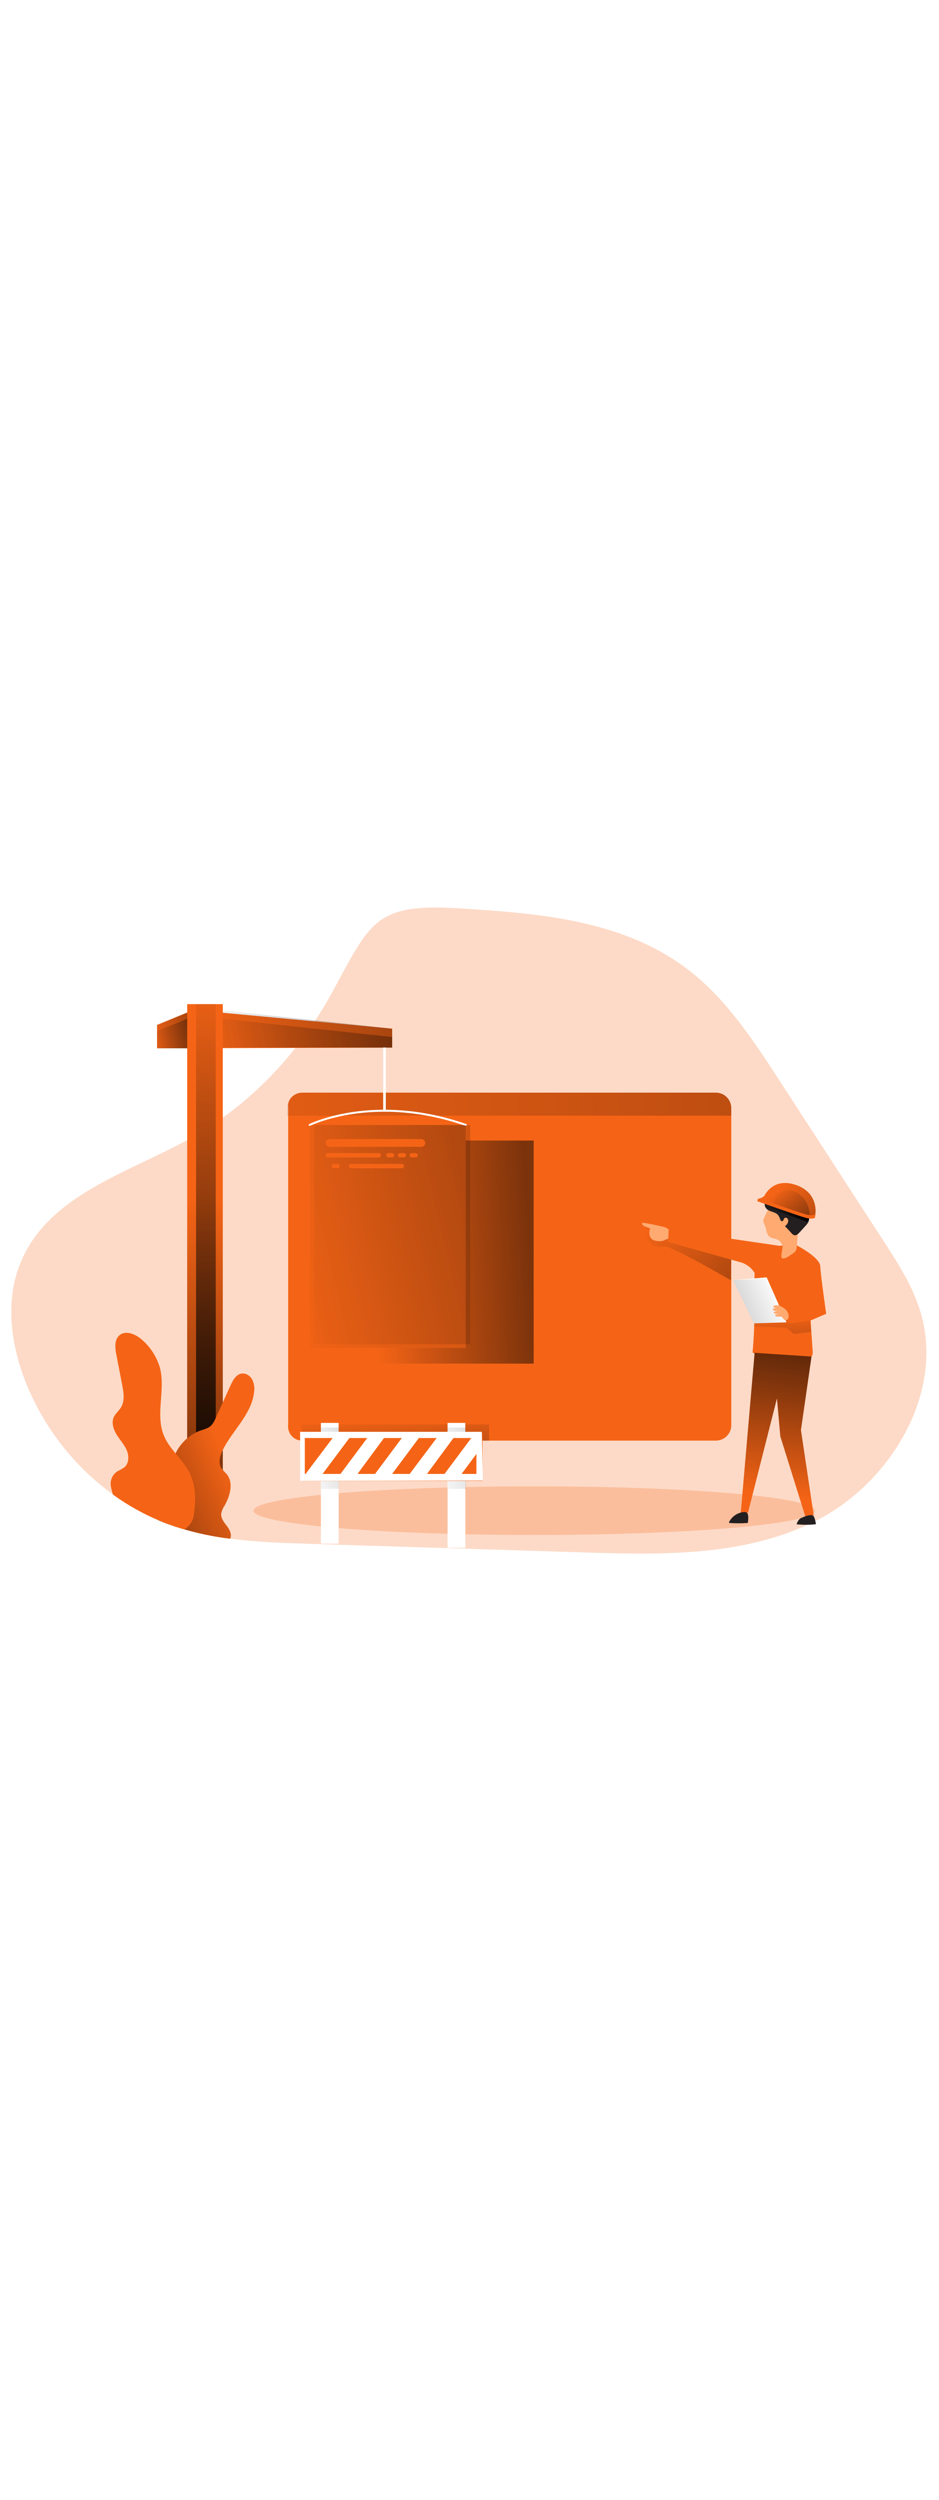 <svg id="_0167_under_constructions" xmlns="http://www.w3.org/2000/svg" xmlns:xlink="http://www.w3.org/1999/xlink" viewBox="0 0 500 500" data-imageid="under-constructions-53" imageName="Under Constructions" class="illustrations_image" style="width: 188px;"><defs><style>.cls-1_under-constructions-53{fill:none;stroke:#fff;stroke-linecap:round;stroke-miterlimit:10;stroke-width:1.05px;}.cls-2_under-constructions-53{fill:url(#linear-gradient);}.cls-2_under-constructions-53,.cls-3_under-constructions-53,.cls-4_under-constructions-53,.cls-5_under-constructions-53,.cls-6_under-constructions-53,.cls-7_under-constructions-53,.cls-8_under-constructions-53,.cls-9_under-constructions-53,.cls-10_under-constructions-53,.cls-11_under-constructions-53,.cls-12_under-constructions-53,.cls-13_under-constructions-53,.cls-14_under-constructions-53,.cls-15_under-constructions-53,.cls-16_under-constructions-53,.cls-17_under-constructions-53,.cls-18_under-constructions-53,.cls-19_under-constructions-53,.cls-20_under-constructions-53,.cls-21_under-constructions-53,.cls-22_under-constructions-53,.cls-23_under-constructions-53,.cls-24_under-constructions-53,.cls-25_under-constructions-53,.cls-26_under-constructions-53,.cls-27_under-constructions-53,.cls-28_under-constructions-53{stroke-width:0px;}.cls-2_under-constructions-53,.cls-8_under-constructions-53,.cls-9_under-constructions-53,.cls-10_under-constructions-53,.cls-11_under-constructions-53,.cls-12_under-constructions-53,.cls-13_under-constructions-53,.cls-14_under-constructions-53,.cls-15_under-constructions-53,.cls-16_under-constructions-53,.cls-17_under-constructions-53,.cls-18_under-constructions-53{opacity:.5;}.cls-2_under-constructions-53,.cls-8_under-constructions-53,.cls-9_under-constructions-53,.cls-10_under-constructions-53,.cls-11_under-constructions-53,.cls-12_under-constructions-53,.cls-13_under-constructions-53,.cls-14_under-constructions-53,.cls-15_under-constructions-53,.cls-16_under-constructions-53,.cls-17_under-constructions-53,.cls-18_under-constructions-53,.cls-24_under-constructions-53{isolation:isolate;}.cls-3_under-constructions-53{fill:url(#linear-gradient-11-under-constructions-53);}.cls-4_under-constructions-53{fill:url(#linear-gradient-13-under-constructions-53);}.cls-5_under-constructions-53{fill:url(#linear-gradient-10-under-constructions-53);}.cls-6_under-constructions-53{fill:url(#linear-gradient-19-under-constructions-53);}.cls-7_under-constructions-53{fill:url(#linear-gradient-15-under-constructions-53);}.cls-8_under-constructions-53{fill:url(#linear-gradient-2-under-constructions-53);}.cls-9_under-constructions-53{fill:url(#linear-gradient-4-under-constructions-53);}.cls-10_under-constructions-53{fill:url(#linear-gradient-5-under-constructions-53);}.cls-11_under-constructions-53{fill:url(#linear-gradient-12-under-constructions-53);}.cls-12_under-constructions-53{fill:url(#linear-gradient-18-under-constructions-53);}.cls-13_under-constructions-53{fill:url(#linear-gradient-22-under-constructions-53);}.cls-14_under-constructions-53{fill:url(#linear-gradient-16-under-constructions-53);}.cls-15_under-constructions-53{fill:url(#linear-gradient-17-under-constructions-53);}.cls-16_under-constructions-53{fill:url(#linear-gradient-14-under-constructions-53);}.cls-17_under-constructions-53{fill:url(#linear-gradient-20-under-constructions-53);}.cls-18_under-constructions-53{fill:url(#linear-gradient-21-under-constructions-53);}.cls-19_under-constructions-53{fill:url(#linear-gradient-3-under-constructions-53);}.cls-20_under-constructions-53{fill:url(#linear-gradient-8-under-constructions-53);}.cls-21_under-constructions-53{fill:url(#linear-gradient-9-under-constructions-53);}.cls-22_under-constructions-53{fill:url(#linear-gradient-7-under-constructions-53);}.cls-23_under-constructions-53{fill:url(#linear-gradient-6-under-constructions-53);}.cls-24_under-constructions-53{opacity:.24;}.cls-24_under-constructions-53,.cls-28_under-constructions-53{fill:#68e1fd;}.cls-25_under-constructions-53{fill:#231f20;}.cls-26_under-constructions-53{fill:#fff;}.cls-27_under-constructions-53{fill:#ffaa71;}</style><linearGradient id="linear-gradient-under-constructions-53" x1="-1051.89" y1="1487.06" x2="-373.36" y2="1522.34" gradientTransform="translate(1289 1743.27) scale(1 -1)" gradientUnits="userSpaceOnUse"><stop offset="0" stop-color="#010101" stop-opacity="0"/><stop offset=".95" stop-color="#010101"/></linearGradient><linearGradient id="linear-gradient-2-under-constructions-53" x1="-1090.79" y1="1488.61" x2="-1001.8" y2="1493.25" xlink:href="#linear-gradient-under-constructions-53"/><linearGradient id="linear-gradient-3-under-constructions-53" x1="-1276.64" y1="1510.38" x2="523.47" y2="1604" gradientTransform="translate(1287.36 1696.56) scale(1 -1)" xlink:href="#linear-gradient-under-constructions-53"/><linearGradient id="linear-gradient-4-under-constructions-53" x1="-1149.09" y1="1484.71" x2="-745.66" y2="1580.23" xlink:href="#linear-gradient-under-constructions-53"/><linearGradient id="linear-gradient-5-under-constructions-53" x1="-1146.42" y1="1485.72" x2="-744.77" y2="1580.82" xlink:href="#linear-gradient-under-constructions-53"/><linearGradient id="linear-gradient-6-under-constructions-53" x1="-1181.77" y1="1597.44" x2="-845.79" y2="1676.99" xlink:href="#linear-gradient-under-constructions-53"/><linearGradient id="linear-gradient-7-under-constructions-53" x1="-1181.14" y1="1595.36" x2="-848.98" y2="1674.01" xlink:href="#linear-gradient-under-constructions-53"/><linearGradient id="linear-gradient-8-under-constructions-53" x1="-1179.92" y1="1521.55" x2="-1179.13" y2="1201.18" xlink:href="#linear-gradient-under-constructions-53"/><linearGradient id="linear-gradient-9-under-constructions-53" x1="-1179.73" y1="1641.13" x2="-1178.94" y2="1320.79" xlink:href="#linear-gradient-under-constructions-53"/><linearGradient id="linear-gradient-10-under-constructions-53" x1="-1209.23" y1="1605.29" x2="-1134.68" y2="1622.94" xlink:href="#linear-gradient-under-constructions-53"/><linearGradient id="linear-gradient-11-under-constructions-53" x1="-1208.76" y1="1603.77" x2="-1137.02" y2="1620.75" xlink:href="#linear-gradient-under-constructions-53"/><linearGradient id="linear-gradient-12-under-constructions-53" x1="-1166.34" y1="1334.91" x2="-1223.81" y2="1308.6" gradientTransform="translate(1287.36 1696.56) scale(1 -1)" xlink:href="#linear-gradient-under-constructions-53"/><linearGradient id="linear-gradient-13-under-constructions-53" x1="-938.21" y1="1465.28" x2="-790.69" y2="1335.82" gradientTransform="translate(1287.36 1696.56) scale(1 -1)" xlink:href="#linear-gradient-under-constructions-53"/><linearGradient id="linear-gradient-14-under-constructions-53" x1="-872.87" y1="1460.49" x2="-869.61" y2="1413.77" xlink:href="#linear-gradient-under-constructions-53"/><linearGradient id="linear-gradient-15-under-constructions-53" x1="-875.14" y1="1475.21" x2="-861.51" y2="1458.12" gradientTransform="translate(1287.36 1696.56) scale(1 -1)" xlink:href="#linear-gradient-under-constructions-53"/><linearGradient id="linear-gradient-16-under-constructions-53" x1="-872.83" y1="1479.25" x2="-839.01" y2="1436.83" gradientTransform="translate(1287.36 1696.56) scale(1 -1)" xlink:href="#linear-gradient-under-constructions-53"/><linearGradient id="linear-gradient-17-under-constructions-53" x1="-872.69" y1="1479.06" x2="-847.43" y2="1447.37" gradientTransform="translate(1287.36 1696.56) scale(1 -1)" xlink:href="#linear-gradient-under-constructions-53"/><linearGradient id="linear-gradient-18-under-constructions-53" x1="-873.54" y1="1470.69" x2="-940.97" y2="1441.62" xlink:href="#linear-gradient-under-constructions-53"/><linearGradient id="linear-gradient-19-under-constructions-53" x1="-875.74" y1="1362.09" x2="-858.73" y2="1493.4" xlink:href="#linear-gradient-under-constructions-53"/><linearGradient id="linear-gradient-20-under-constructions-53" x1="-1079.24" y1="1407.17" x2="-1075.59" y2="1355.38" xlink:href="#linear-gradient-under-constructions-53"/><linearGradient id="linear-gradient-21-under-constructions-53" x1="-1129.43" y1="1379.35" x2="-1030.95" y2="1398.77" gradientTransform="translate(1289 1743.27) scale(1 -1)" gradientUnits="userSpaceOnUse"><stop offset="0" stop-color="#010101" stop-opacity="0"/><stop offset=".35" stop-color="#010101" stop-opacity=".35"/><stop offset=".95" stop-color="#010101"/></linearGradient><linearGradient id="linear-gradient-22-under-constructions-53" x1="-1061.84" x2="-963.36" y2="1398.77" xlink:href="#linear-gradient-21-under-constructions-53"/></defs><path id="background_under-constructions-53" class="cls-24_under-constructions-53 targetColor" d="M435.42,393.55c-38.01,19.54-81.95,18.63-124.05,17.34l-146.14-4.58c-14.23-.43-28.58-.89-42.7-2.76-8.25-1.04-16.41-2.69-24.41-4.95-3.08-.89-6.09-1.86-9.11-2.99-1.56-.57-3.08-1.17-4.6-1.83-8.57-3.62-16.7-8.21-24.23-13.66-19.96-14.49-35.61-34.13-45.28-56.83-8.48-19.95-12.35-43.41-4.98-63.88,13.64-37.89,56.62-49.68,90.3-68.16,31.74-17.42,58.36-44.89,76.41-77.9,20.84-38.09,22.85-47.87,68.16-45.06,42.83,2.65,88.34,6.3,122.92,33.61,19.76,15.55,34.09,37.55,48.1,59.11,18.22,28.06,36.45,56.12,54.67,84.2,7.88,12.13,15.87,24.53,19.92,38.64,12.42,43.3-16.97,90.16-55,109.71Z" style="fill: rgb(245, 100, 22);"/><g id="screen_under-constructions-53"><path class="cls-28_under-constructions-53 targetColor" d="M389.39,174.5v168.69c0,4.53-3.66,8.21-8.2,8.21h-220.09c-4.16.11-7.61-3.18-7.72-7.33-.01-.42.01-.85.07-1.26v-168.68c-.59-4.16,3.08-7.82,7.64-7.82h220.04c4.53-.02,8.22,3.64,8.24,8.17,0,0,0,.02,0,.03Z" style="fill: rgb(245, 100, 22);"/><rect class="cls-2_under-constructions-53" x="293.66" y="191.78" width="83.06" height="118.65"/><polygon class="cls-8_under-constructions-53" points="284.17 191.78 284.17 310.45 201.11 310.45 201.11 302.12 247.98 302.12 247.98 191.78 284.17 191.78"/><path class="cls-19_under-constructions-53" d="M389.39,174.5v4.05h-236.53v-4.05c0-4.53,3.66-8.21,8.2-8.21,0,0,.02,0,.03,0h220.06c4.53-.02,8.22,3.64,8.24,8.17,0,.02,0,.03,0,.05Z"/></g><g id="constructions_under-constructions-53"><polygon class="cls-28_under-constructions-53 targetColor" points="83.62 130.3 102.88 122.34 208.82 132.28 208.82 142.35 83.62 142.73 83.62 130.3" style="fill: rgb(245, 100, 22);"/><rect class="cls-28_under-constructions-53 targetColor" x="99.67" y="119.22" width="18.96" height="263.39" style="fill: rgb(245, 100, 22);"/><rect class="cls-26_under-constructions-53" x="204.04" y="142.21" width="1.39" height="34.17"/><path class="cls-1_under-constructions-53" d="M164.92,183.48s34.13-17,83.1,0"/><rect class="cls-9_under-constructions-53" x="164.92" y="183.48" width="83.06" height="118.63"/><rect class="cls-10_under-constructions-53" x="167.3" y="183.58" width="83.06" height="116.56"/><rect class="cls-28_under-constructions-53 targetColor" x="173.42" y="190.99" width="53" height="4.16" rx="2.07" ry="2.07" style="fill: rgb(245, 100, 22);"/><path class="cls-28_under-constructions-53 targetColor" d="M174.58,198.47h27.13c.64,0,1.16.52,1.16,1.16h0c0,.64-.52,1.16-1.16,1.16h-27.13c-.64,0-1.16-.52-1.16-1.16h0c0-.64.52-1.16,1.16-1.16Z" style="fill: rgb(245, 100, 22);"/><path class="cls-28_under-constructions-53 targetColor" d="M186.84,204.21h27.13c.64,0,1.16.52,1.16,1.16h0c0,.64-.52,1.16-1.16,1.16h-27.13c-.64,0-1.16-.52-1.16-1.16h0c0-.64.52-1.16,1.16-1.16Z" style="fill: rgb(245, 100, 22);"/><rect class="cls-28_under-constructions-53 targetColor" x="205.66" y="198.47" width="4.32" height="2.28" rx="1.14" ry="1.14" style="fill: rgb(245, 100, 22);"/><rect class="cls-28_under-constructions-53 targetColor" x="211.89" y="198.47" width="4.32" height="2.28" rx="1.14" ry="1.14" style="fill: rgb(245, 100, 22);"/><rect class="cls-28_under-constructions-53 targetColor" x="176.58" y="204.21" width="4.32" height="2.28" rx="1.14" ry="1.14" style="fill: rgb(245, 100, 22);"/><rect class="cls-28_under-constructions-53 targetColor" x="218.11" y="198.47" width="4.32" height="2.28" rx="1.14" ry="1.14" style="fill: rgb(245, 100, 22);"/><polygon class="cls-23_under-constructions-53" points="208.82 132.28 208.82 142.35 118.64 142.35 118.64 122.54 208.82 132.28"/><polygon class="cls-22_under-constructions-53" points="208.82 136.73 208.82 142.35 118.64 142.35 118.64 126.99 208.82 136.73"/><rect class="cls-20_under-constructions-53" x="99.67" y="119.22" width="18.96" height="263.39"/><rect class="cls-21_under-constructions-53" x="104.4" y="119.22" width="10.48" height="263.39"/><polygon class="cls-5_under-constructions-53" points="99.67 123.8 99.67 142.73 83.62 142.73 83.62 130.3 99.67 123.8"/><polygon class="cls-3_under-constructions-53" points="99.67 127.07 99.67 142.73 83.62 142.73 83.62 133.56 99.67 127.07"/></g><g id="plant_under-constructions-53"><path class="cls-28_under-constructions-53 targetColor" d="M118.58,356.46c-1.46,2.99-2.5,6.69-.75,9.55.9,1.12,1.85,2.18,2.87,3.19,3.82,4.66,1.81,11.67-1.18,16.88-.92,1.31-1.52,2.82-1.75,4.4-.11,2.49,1.69,4.57,3.19,6.55s2.59,4.48,1.58,6.55c-11.44-1.37-22.68-4.04-33.52-7.94-1.56-.57-3.08-1.17-4.6-1.83-.32-3.48.78-7.11,2.19-10.38,1.56-3.59,3.94-7.33,4.55-11.27.54-3.59-.09-6.95,1.03-10.57,2.14-7.15,7.49-12.89,14.47-15.52,2.02-.7,4.22-1.18,5.73-2.65,1.03-1.11,1.83-2.4,2.36-3.82,2.7-5.86,5.38-11.75,8.04-17.65,1.24-2.7,2.87-5.73,5.84-6.21,2.27-.37,4.55,1.13,5.66,3.13,1.03,2.09,1.38,4.44,1.01,6.73-1.28,11.77-11.45,20.27-16.72,30.85Z" style="fill: rgb(245, 100, 22);"/><path class="cls-11_under-constructions-53" d="M118.58,356.46c-1.46,2.99-2.5,6.69-.75,9.55.9,1.12,1.85,2.18,2.87,3.19,3.82,4.66,1.81,11.67-1.18,16.88-.92,1.31-1.52,2.82-1.75,4.4-.11,2.49,1.69,4.57,3.19,6.55s2.59,4.48,1.58,6.55c-11.44-1.37-22.68-4.04-33.52-7.94-1.56-.57-3.08-1.17-4.6-1.83-.32-3.48.78-7.11,2.19-10.38,1.56-3.59,3.94-7.33,4.55-11.27.54-3.59-.09-6.95,1.03-10.57,2.14-7.15,7.49-12.89,14.47-15.52,2.02-.7,4.22-1.18,5.73-2.65,1.03-1.11,1.83-2.4,2.36-3.82,2.7-5.86,5.38-11.75,8.04-17.65,1.24-2.7,2.87-5.73,5.84-6.21,2.27-.37,4.55,1.13,5.66,3.13,1.03,2.09,1.38,4.44,1.01,6.73-1.28,11.77-11.45,20.27-16.72,30.85Z"/><path class="cls-28_under-constructions-53 targetColor" d="M103.23,390.76c-.36,3.28-2.26,6.19-5.12,7.84-3.08-.89-6.09-1.86-9.11-2.99-1.56-.57-3.08-1.17-4.6-1.83-8.57-3.62-16.7-8.21-24.23-13.66-.5-1.46-.88-2.96-1.15-4.48-.51-3.09.85-6.19,3.48-7.91,1.28-.61,2.5-1.31,3.68-2.1,2.56-2.1,2.59-6.09,1.3-9.11s-3.66-5.49-5.38-8.31-2.87-6.35-1.5-9.34c.9-1.91,2.7-3.3,3.82-5.15,2.12-3.45,1.43-7.87.66-11.84-1.03-5.4-2.07-10.77-3.13-16.18-.66-3.51-1.16-7.64,1.43-10.12,3.52-3.33,9.31-.66,12.8,2.67,4.16,3.8,7.23,8.64,8.88,14.03,3.28,11.76-2.45,24.99,2.15,36.3,3.08,7.64,10.3,12.86,13.89,20.24,3.26,6.74,3.2,14.64,2.14,21.95Z" style="fill: rgb(245, 100, 22);"/></g><g id="shadow_under-constructions-53"><ellipse class="cls-24_under-constructions-53 targetColor" cx="284.46" cy="388.65" rx="149.48" ry="12.95" style="fill: rgb(245, 100, 22);"/><path class="cls-4_under-constructions-53" d="M342.17,236.65s-1.5-.12-1.05.84,3.56,1.42,3.49,1.91c-1.34,8.38,5.93,9.55,9.05,8.75,3.11-.8,35.52,17.98,35.52,17.98l.3-17.01-47.3-12.47Z"/></g><g id="character_under-constructions-53"><path class="cls-28_under-constructions-53 targetColor" d="M424.3,247.55s12.26,6.33,12.47,11.08,3.16,25.31,3.16,25.31l-8.31,3.56,1.14,16.8c.15,2.1-1.41,3.94-3.51,4.15-7.78.76-28.72-1.91-28.5-4.29,2.67-28.66-1.28-49.67,3.82-52.65,5.1-2.98,12.03-3.93,12.03-3.93l7.71-.04Z" style="fill: rgb(245, 100, 22);"/><polygon class="cls-16_under-constructions-53" points="431.61 287.5 420.17 289.03 418.69 287.1 401.41 289.03 401.63 290.66 418.83 291.4 422.55 294.67 431.89 293.62 431.61 287.5"/><path class="cls-27_under-constructions-53" d="M352,237.39c-3.13-.71-6.28-1.42-9.46-1.82-.14-.04-.29-.04-.43,0-.36.18-.21.75.06,1.05.96,1.02,2.42,1.23,3.69,1.76.11.03.2.11.26.21.03.09.03.19,0,.28-.35,1-.44,2.07-.26,3.11.19,1.05.8,1.98,1.69,2.57.83.43,1.75.67,2.68.69,1.1.15,2.22.05,3.28-.3.61-.33,1.25-.6,1.91-.82.42-.09.91-.09,1.17-.42.12-.18.19-.38.2-.59.17-1.24.27-3.09-.71-4.03-1.19-.91-2.59-1.49-4.08-1.68Z"/><path class="cls-27_under-constructions-53" d="M406.78,233.12c-.18.34-.3.71-.36,1.09.05.93.34,1.84.83,2.63.91,2.13.77,4.93,2.66,6.26,1.05.74,2.44.75,3.63,1.21,1.47.58,2.6,1.78,3.09,3.28.42,1.34-1.39,6.31-.09,6.81s3.43-.96,4.67-1.85c1.48-1.03,2.82-1.91,2.96-3.37.51-5.18,1-10.42.22-15.57-.18-1.55-.64-3.06-1.35-4.45-1.36-2.4-3.78-4.01-6.52-4.32-5.85-.6-7.76,3.83-9.74,8.29Z"/><path class="cls-25_under-constructions-53" d="M407.28,224.68c-.32,1.2,0,2.49.86,3.39,1.61,1.69,4.56,1.52,6.1,3.27.53.68.92,1.46,1.17,2.29.19.53.54,1.15,1.1,1.07.75-.11.7-1.32,1.33-1.76.6-.28,1.31-.04,1.6.55.71,1.2-.07,2.79-1.19,3.62-.09.06-.18.13-.17.24s.06.12.11.18l3.32,3.57c.37.48.86.84,1.43,1.04,1.06.25,2.02-.63,2.75-1.43l3.28-3.6c.58-.58,1.07-1.25,1.46-1.97.51-1.39.64-2.89.39-4.35-.05-1.54-.37-3.05-.96-4.47-.84-1.56-2.11-2.86-3.66-3.73-4.48-2.72-9.98-3.14-15.22-2.87-1.33.08-.76,1.41-1.39,2.24-.75,1.04-1.92,1.3-2.31,2.7Z"/><path class="cls-7_under-constructions-53" d="M407.12,225.41c.06.48.16.94.3,1.4.11.19,22.06,8.05,22.06,8.05,0,0,.96.26,1.03-.27s.33-1.37.33-1.37l-23.73-7.82Z"/><path class="cls-28_under-constructions-53 targetColor" d="M434.28,229.04c.04,1.28-.08,2.57-.37,3.82,0,0-1.27.96-4.78.05s-25.79-8.81-25.79-8.81c0,0-.33-1.36.96-1.48h0c1.04-.21,1.99-.72,2.74-1.47,0,0,4.67-10.33,17.36-5.52,8.24,3.09,9.81,9.37,9.89,13.41Z" style="fill: rgb(245, 100, 22);"/><path class="cls-14_under-constructions-53" d="M434.28,229.04c-.06.67-.17,1.33-.33,1.99-.85.45-1.83.6-2.78.42-.65-.05-1.29-.17-1.91-.34-2.11-.54-11-3.62-17.79-5.98-3.11-1.1-5.73-2.06-7.08-2.53,1.04-.21,1.99-.72,2.74-1.47,0,0,4.67-10.33,17.36-5.52,8.15,3.11,9.71,9.4,9.79,13.44Z"/><path class="cls-15_under-constructions-53" d="M431.17,231.44c-.65-.05-1.29-.17-1.91-.34-2.11-.54-11-3.62-17.79-5.98.05-.05.09-.11.12-.17,0,0,3.42-10.33,12.56-5.52,5.24,2.78,6.75,8.05,7.01,12.02Z"/><polygon class="cls-26_under-constructions-53" points="408.23 264.56 390.36 266.04 401.41 289.03 418.83 288.49 408.23 264.56"/><polygon class="cls-12_under-constructions-53" points="407.76 265.25 390.36 266.04 401.41 289.03 418.83 288.49 407.76 265.25"/><path class="cls-27_under-constructions-53" d="M412.75,279.5c-.39.06-.87.2-.96.59s.48.74.96.86l1.73.48c-.78-.32-1.64-.42-2.47-.28-.26,0-.56.15-.62.41s.41.62.8.69l2.27.41c-.76-.17-1.56-.08-2.25.28-.1.05-.19.12-.25.22-.12.28.25.51.54.58.83.22,1.67.37,2.52.47h-1.6c-.2-.02-.39.03-.55.14-.2.24-.17.6.07.81.02.02.04.03.06.04.29.16.62.24.96.21h1.34c.27,0,.53.03.78.11.75.32.96,1.34,1.68,1.71.68.26,1.45,0,1.83-.62.35-.63.45-1.36.3-2.06-.3-1.59-1.28-2.96-2.68-3.77-1.58-.97-2.5-1.58-4.46-1.28Z"/><polygon class="cls-28_under-constructions-53 targetColor" points="432.11 306.68 426.48 345.83 433.3 391.22 428.84 391.82 415.5 349.1 413.71 328.93 398.3 389.73 394.44 389.73 401.83 304.7 432.11 306.68" style="fill: rgb(245, 100, 22);"/><polygon class="cls-6_under-constructions-53" points="432.11 306.68 426.48 345.83 433.3 391.22 428.84 391.82 415.5 349.1 413.71 328.93 398.3 389.73 394.44 389.73 398.24 346.05 401.83 304.7 432.11 306.68"/><path class="cls-25_under-constructions-53" d="M434.41,395.48c0,.11.06.25,0,.33-.08.07-.17.11-.28.11-3.31.33-6.65.33-9.96,0,.27-1.03.79-1.98,1.52-2.75.4-.34.86-.62,1.36-.81,1.32-.58,4.16-1.72,5.62-1.18,1.19.49,1.48,3.16,1.75,4.31Z"/><path class="cls-25_under-constructions-53" d="M398.26,394.82c0,.11-.04.22-.11.3-.08.07-.19.1-.3.1-3.09.22-6.2.22-9.29,0-.1,0-.2-.03-.29-.09-.15-.14-.07-.39,0-.56.96-1.75,2.41-3.19,4.17-4.13,1.11-.56,4.01-1.6,5.19-.73s.76,3.81.63,5.11Z"/><path class="cls-28_under-constructions-53 targetColor" d="M378.64,242.46l36.49,5.34-12.9,15.17h0c-1.64-3.16-4.51-5.49-7.94-6.44l-38.53-10.76.3-7.12,22.59,3.8Z" style="fill: rgb(245, 100, 22);"/></g><g id="portal_under-constructions-53"><rect class="cls-17_under-constructions-53" x="160.62" y="342.78" width="99.83" height="8.63"/><rect class="cls-26_under-constructions-53" x="238.32" y="341.98" width="9.45" height="66.44"/><rect class="cls-26_under-constructions-53" x="170.87" y="341.98" width="9.45" height="64.22"/><polygon class="cls-18_under-constructions-53" points="170.94 377.05 180.45 377.05 180.45 344.47 170.74 344.47 170.94 377.05"/><polygon class="cls-13_under-constructions-53" points="238.53 377.05 248.04 377.05 248.04 344.47 238.32 344.47 238.53 377.05"/><rect class="cls-28_under-constructions-53 targetColor" x="161.02" y="347.71" width="95.92" height="25.09" style="fill: rgb(245, 100, 22);"/><path class="cls-26_under-constructions-53" d="M159.81,346.69v26.11l97.32-.19-.59-25.91h-96.73ZM162.3,350.02h14.82l-14.39,19.1h-.43v-19.1ZM186.05,350.02h9.49l-14.24,19.1h-9.55l14.3-19.1ZM204.46,350.02h9.5l-14.25,19.1h-9.35l14.1-19.1ZM223.03,350.02h9.49l-14.38,19.1h-9.36l14.25-19.1ZM241.46,350.02h9.49l-14.25,19.1h-9.35l14.11-19.1ZM253.68,369.12h-7.91l7.91-10.64v10.64Z"/></g></svg>